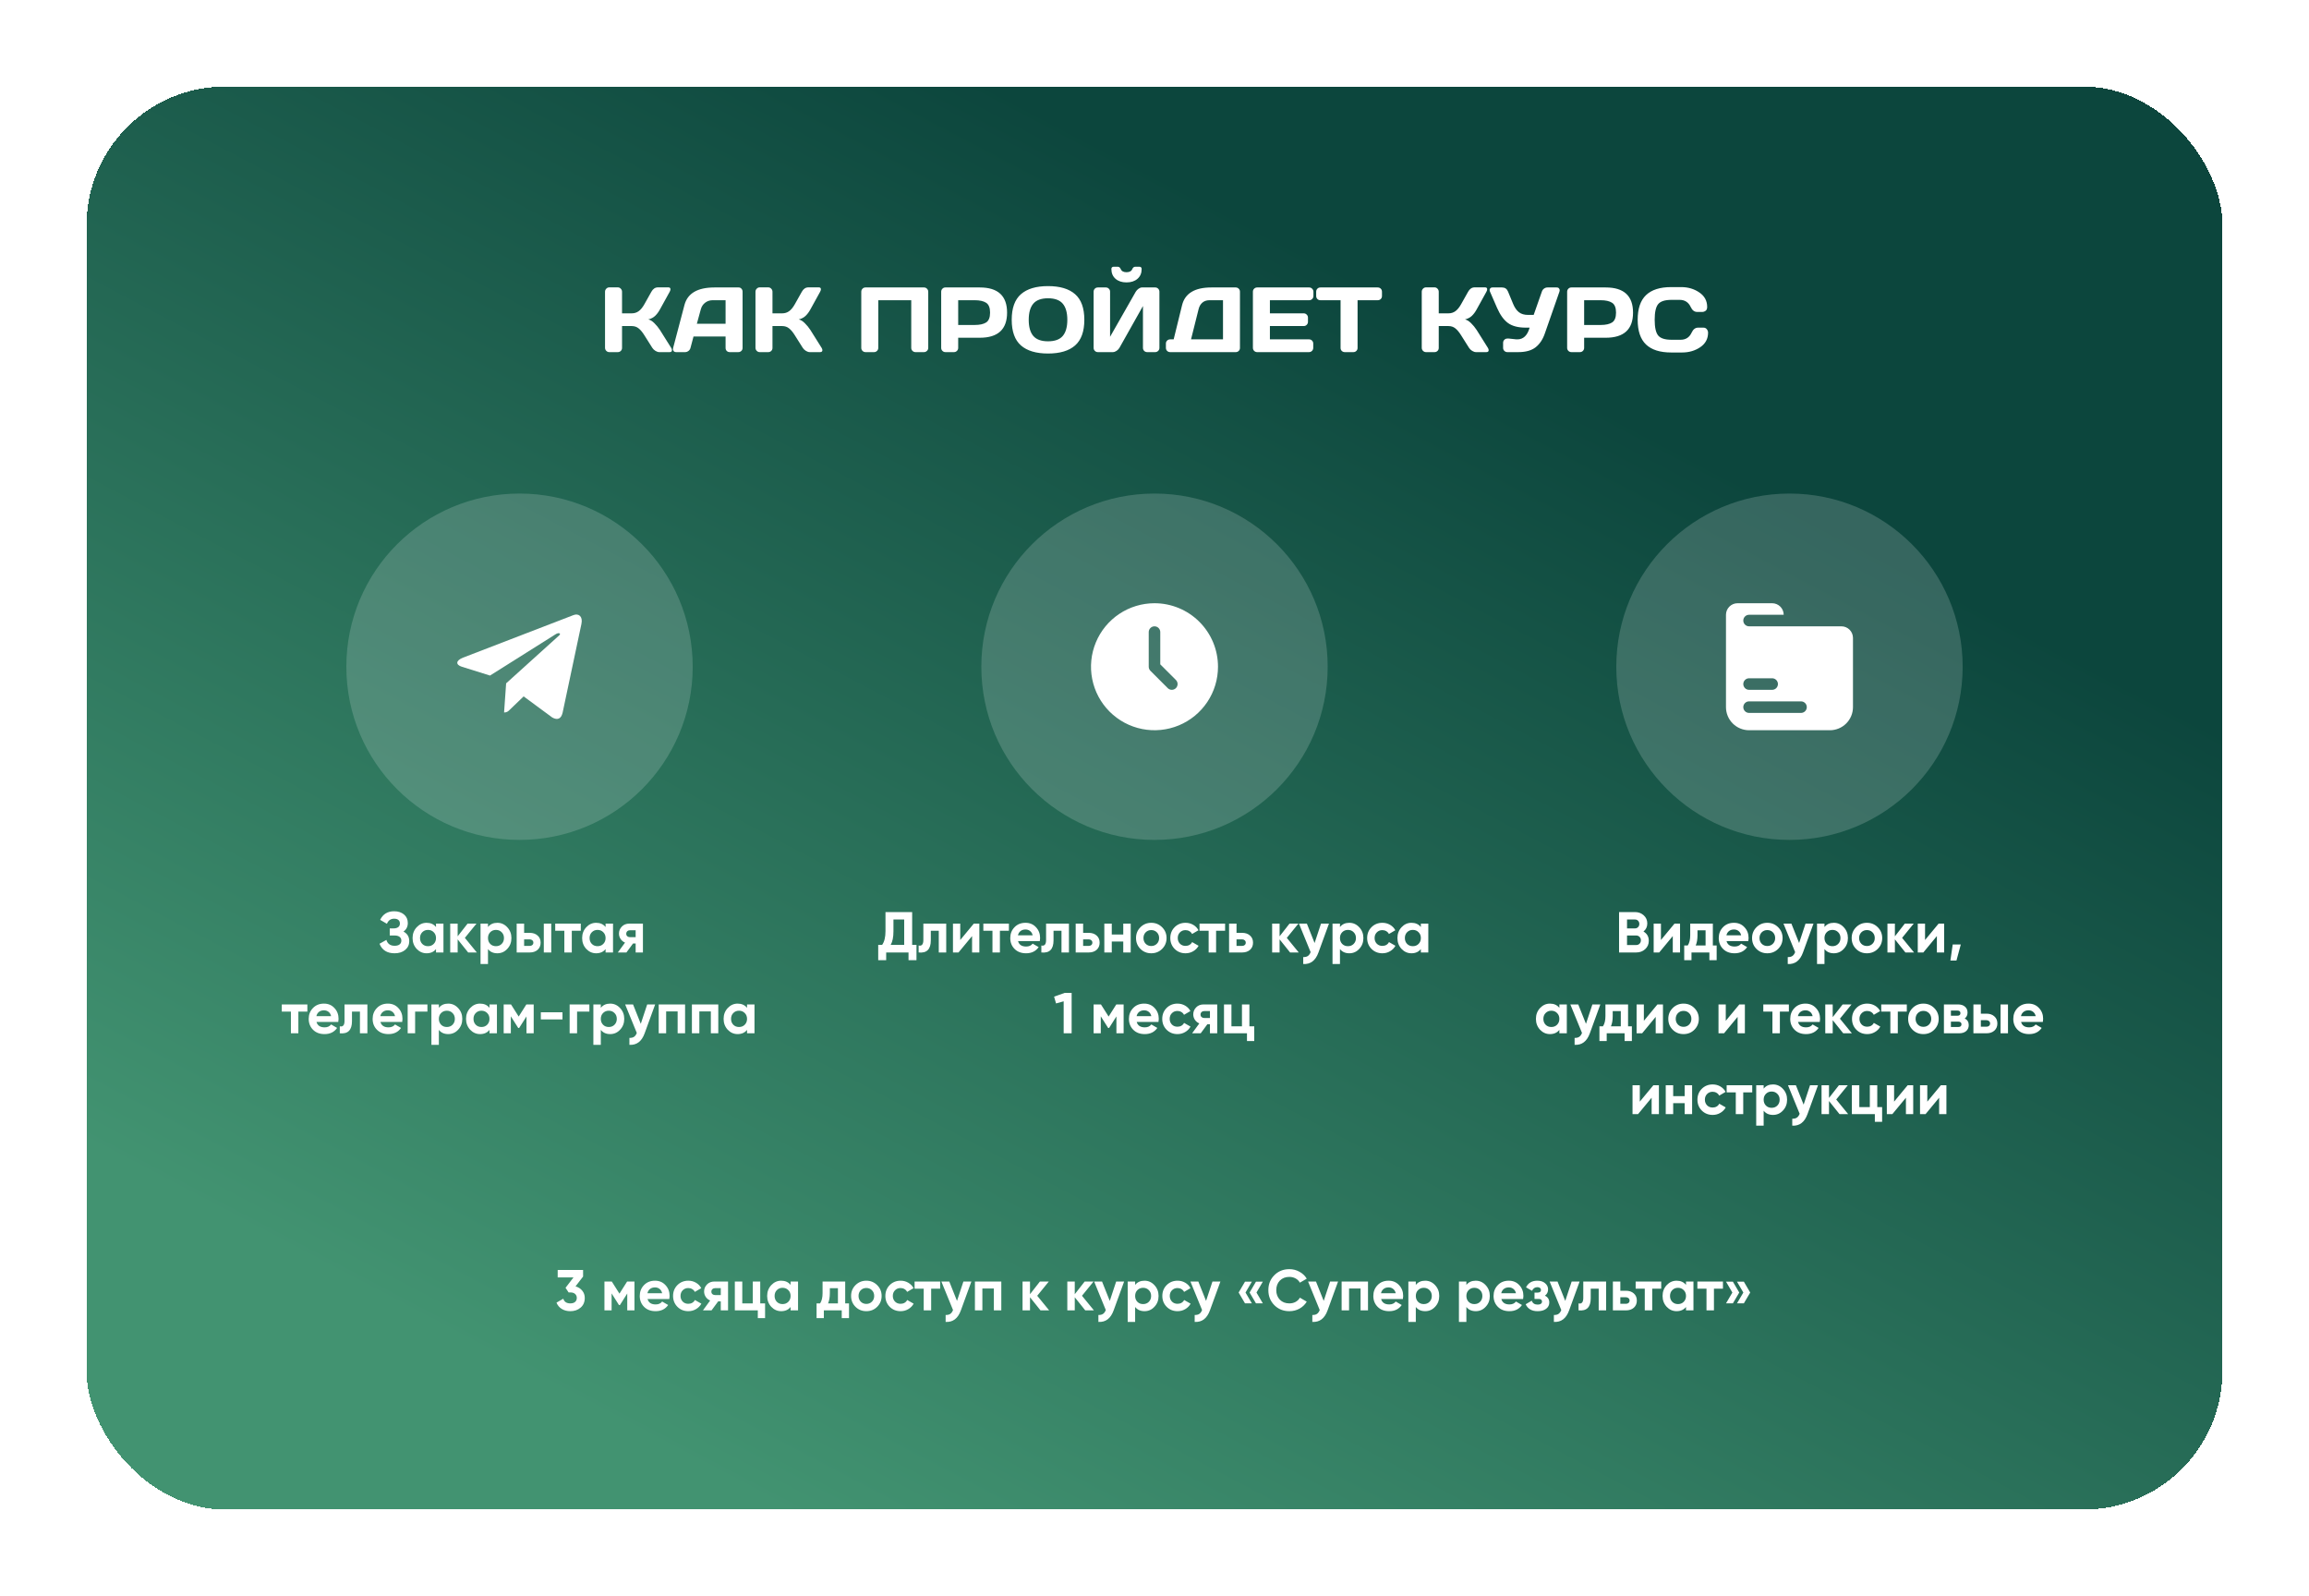 <?xml version="1.0" encoding="UTF-8"?> <svg xmlns="http://www.w3.org/2000/svg" width="800" height="553" viewBox="0 0 800 553" fill="none"> <g filter="url(#filter0_d_121_203)"> <rect x="30" y="30" width="740" height="493" rx="48" fill="url(#paint0_linear_121_203)" shape-rendering="crispEdges"></rect> <path d="M232.812 121.312C232.812 121.771 232.542 122 232 122H228.422C228.016 122 227.578 121.859 227.109 121.578C226.641 121.286 226.276 120.938 226.016 120.531L223.266 116.172C222.609 115.109 221.948 114.312 221.281 113.781C220.615 113.24 219.812 112.969 218.875 112.969H215.516V120.562C215.516 120.969 215.37 121.312 215.078 121.594C214.797 121.865 214.453 122 214.047 122H211.109C210.703 122 210.354 121.854 210.062 121.562C209.771 121.26 209.625 120.906 209.625 120.5V101.078C209.625 100.672 209.771 100.318 210.062 100.016C210.354 99.713 210.703 99.562 211.109 99.562H214.047C214.453 99.562 214.797 99.713 215.078 100.016C215.37 100.318 215.516 100.672 215.516 101.078V108.562H218.875C219.792 108.562 220.594 108.312 221.281 107.812C221.979 107.312 222.641 106.505 223.266 105.391L225.688 101.078C226.24 100.078 226.99 99.573 227.938 99.562H231.547C232.047 99.562 232.297 99.781 232.297 100.219C232.297 100.458 232.208 100.745 232.031 101.078L228.641 107.219C228.151 108.115 227.599 108.854 226.984 109.438C226.38 110.021 225.589 110.432 224.609 110.672C225.297 110.818 226 111.25 226.719 111.969C227.448 112.688 228.089 113.469 228.641 114.312L232.547 120.531C232.724 120.833 232.812 121.094 232.812 121.312ZM233.219 120.562L237.141 105.688C238.203 101.635 241.661 99.604 247.516 99.594H255.938C256.323 99.594 256.641 99.74 256.891 100.031C257.151 100.323 257.281 100.661 257.281 101.047V120.562C257.281 120.969 257.135 121.312 256.844 121.594C256.552 121.865 256.203 122 255.797 122H252.859C252.432 122 252.078 121.865 251.797 121.594C251.526 121.312 251.391 120.958 251.391 120.531V116.594H240.281L239.234 120.531C239.13 120.958 238.896 121.312 238.531 121.594C238.167 121.865 237.781 122 237.375 122H234.297C233.891 122 233.599 121.885 233.422 121.656C233.245 121.417 233.156 121.208 233.156 121.031C233.167 120.854 233.188 120.698 233.219 120.562ZM241.438 112.172H251.391V104.016H246.938C245.938 104.016 245.062 104.302 244.312 104.875C243.573 105.438 243.073 106.198 242.812 107.156L241.438 112.172ZM284.938 121.312C284.938 121.771 284.667 122 284.125 122H280.547C280.141 122 279.703 121.859 279.234 121.578C278.766 121.286 278.401 120.938 278.141 120.531L275.391 116.172C274.734 115.109 274.073 114.312 273.406 113.781C272.74 113.24 271.938 112.969 271 112.969H267.641V120.562C267.641 120.969 267.495 121.312 267.203 121.594C266.922 121.865 266.578 122 266.172 122H263.234C262.828 122 262.479 121.854 262.188 121.562C261.896 121.26 261.75 120.906 261.75 120.5V101.078C261.75 100.672 261.896 100.318 262.188 100.016C262.479 99.713 262.828 99.562 263.234 99.562H266.172C266.578 99.562 266.922 99.713 267.203 100.016C267.495 100.318 267.641 100.672 267.641 101.078V108.562H271C271.917 108.562 272.719 108.312 273.406 107.812C274.104 107.312 274.766 106.505 275.391 105.391L277.812 101.078C278.365 100.078 279.115 99.573 280.062 99.562H283.672C284.172 99.562 284.422 99.781 284.422 100.219C284.422 100.458 284.333 100.745 284.156 101.078L280.766 107.219C280.276 108.115 279.724 108.854 279.109 109.438C278.505 110.021 277.714 110.432 276.734 110.672C277.422 110.818 278.125 111.25 278.844 111.969C279.573 112.688 280.214 113.469 280.766 114.312L284.672 120.531C284.849 120.833 284.938 121.094 284.938 121.312ZM298.406 120.531V101.078C298.406 100.672 298.547 100.323 298.828 100.031C299.109 99.74 299.453 99.594 299.859 99.594H320.141C320.547 99.594 320.891 99.74 321.172 100.031C321.464 100.323 321.609 100.672 321.609 101.078V120.531C321.609 120.938 321.458 121.286 321.156 121.578C320.865 121.859 320.516 122 320.109 122H317.203C316.797 122 316.448 121.859 316.156 121.578C315.865 121.286 315.719 120.938 315.719 120.531V104.016H304.297V120.531C304.297 120.938 304.151 121.286 303.859 121.578C303.578 121.859 303.234 122 302.828 122H299.891C299.484 122 299.135 121.859 298.844 121.578C298.552 121.286 298.406 120.938 298.406 120.531ZM326.094 120.531V101.078C326.094 100.672 326.234 100.323 326.516 100.031C326.797 99.74 327.141 99.594 327.547 99.594H339.469C345.771 99.594 348.922 102.5 348.922 108.312C348.922 114.115 345.771 117.016 339.469 117.016H331.984V120.531C331.984 120.938 331.839 121.286 331.547 121.578C331.266 121.859 330.922 122 330.516 122H327.578C327.172 122 326.823 121.859 326.531 121.578C326.24 121.286 326.094 120.938 326.094 120.531ZM331.984 112.594H337.688C339.438 112.594 340.766 112.302 341.672 111.719C342.578 111.125 343.031 109.99 343.031 108.312C343.031 106.625 342.578 105.49 341.672 104.906C340.766 104.312 339.438 104.016 337.688 104.016H331.984V112.594ZM372.484 119.688C370.359 121.552 367.234 122.484 363.109 122.484C358.995 122.484 355.87 121.552 353.734 119.688C351.599 117.812 350.531 114.849 350.531 110.797C350.531 106.745 351.599 103.786 353.734 101.922C355.87 100.057 358.995 99.125 363.109 99.125C367.234 99.125 370.359 100.057 372.484 101.922C374.62 103.786 375.688 106.745 375.688 110.797C375.688 114.849 374.62 117.812 372.484 119.688ZM368.219 105.219C367.167 103.969 365.464 103.344 363.109 103.344C360.766 103.344 359.062 103.969 358 105.219C356.948 106.469 356.422 108.333 356.422 110.812C356.422 113.281 356.948 115.141 358 116.391C359.062 117.63 360.766 118.25 363.109 118.25C365.464 118.25 367.167 117.63 368.219 116.391C369.271 115.141 369.797 113.281 369.797 110.812C369.797 108.333 369.271 106.469 368.219 105.219ZM378.906 120.531V101.078C378.906 100.651 379.047 100.297 379.328 100.016C379.609 99.734 379.964 99.594 380.391 99.594H383.141C383.547 99.594 383.891 99.734 384.172 100.016C384.464 100.297 384.609 100.641 384.609 101.047V116.688L393.5 101.078C393.74 100.672 394.068 100.323 394.484 100.031C394.901 99.74 395.286 99.594 395.641 99.594H400.25C400.656 99.594 401 99.74 401.281 100.031C401.562 100.323 401.703 100.672 401.703 101.078V120.531C401.703 120.938 401.557 121.286 401.266 121.578C400.974 121.859 400.625 122 400.219 122H397.469C397.062 122 396.714 121.859 396.422 121.578C396.141 121.286 396 120.938 396 120.531V106.031L387.844 120.531C387.604 120.938 387.266 121.286 386.828 121.578C386.391 121.859 385.969 122 385.562 122H380.391C379.984 122 379.635 121.859 379.344 121.578C379.052 121.286 378.906 120.938 378.906 120.531ZM385.062 93.203C385.062 92.672 385.349 92.406 385.922 92.406H387.203C387.714 92.406 388.073 92.672 388.281 93.203C388.583 93.943 389.255 94.312 390.297 94.312C391.349 94.312 392.021 93.943 392.312 93.203C392.531 92.672 392.896 92.406 393.406 92.406H394.688C395.26 92.406 395.547 92.672 395.547 93.203C395.547 94.63 395.068 95.76 394.109 96.594C393.151 97.427 391.88 97.844 390.297 97.844C388.724 97.844 387.458 97.427 386.5 96.594C385.542 95.76 385.062 94.63 385.062 93.203ZM403.953 120.531V119.031C403.953 118.625 404.094 118.281 404.375 118C404.667 117.719 405.016 117.578 405.422 117.578H406.641L409.547 105.75C410.557 101.646 413.943 99.594 419.703 99.594H428.141C428.547 99.594 428.891 99.734 429.172 100.016C429.464 100.297 429.609 100.641 429.609 101.047V120.562C429.609 120.969 429.464 121.312 429.172 121.594C428.891 121.865 428.547 122 428.141 122H405.422C405.016 122 404.667 121.859 404.375 121.578C404.094 121.286 403.953 120.938 403.953 120.531ZM412.656 117.578H423.734V104.016H419.062C418.073 104.016 417.255 104.286 416.609 104.828C415.964 105.37 415.521 106.125 415.281 107.094L412.656 117.578ZM434.094 120.5V101.047C434.094 100.641 434.24 100.297 434.531 100.016C434.823 99.734 435.172 99.594 435.578 99.594H453.594C454 99.594 454.344 99.74 454.625 100.031C454.917 100.323 455.062 100.672 455.062 101.078V102.547C455.062 102.953 454.917 103.302 454.625 103.594C454.344 103.875 454 104.016 453.594 104.016H439.984V108.562H451.703C452.109 108.562 452.453 108.708 452.734 109C453.026 109.281 453.172 109.625 453.172 110.031V111.5C453.172 111.906 453.026 112.255 452.734 112.547C452.453 112.828 452.109 112.969 451.703 112.969H439.984V117.578H453.562C453.958 117.578 454.297 117.719 454.578 118C454.859 118.281 455 118.625 455 119.031V120.531C455 120.938 454.854 121.286 454.562 121.578C454.271 121.859 453.922 122 453.516 122H435.578C435.172 122 434.823 121.859 434.531 121.578C434.24 121.286 434.094 120.927 434.094 120.5ZM456.016 102.547V101.078C456.016 100.651 456.156 100.297 456.438 100.016C456.719 99.734 457.073 99.594 457.5 99.594H477.328C477.755 99.594 478.109 99.734 478.391 100.016C478.672 100.297 478.812 100.651 478.812 101.078V102.547C478.812 102.974 478.672 103.328 478.391 103.609C478.109 103.88 477.755 104.016 477.328 104.016H470.359V120.562C470.359 120.969 470.214 121.312 469.922 121.594C469.641 121.865 469.297 122 468.891 122H465.938C465.531 122 465.182 121.865 464.891 121.594C464.609 121.312 464.469 120.969 464.469 120.562V104.016H457.5C457.073 104.016 456.719 103.88 456.438 103.609C456.156 103.328 456.016 102.974 456.016 102.547ZM515.781 121.312C515.781 121.771 515.51 122 514.969 122H511.391C510.984 122 510.547 121.859 510.078 121.578C509.609 121.286 509.245 120.938 508.984 120.531L506.234 116.172C505.578 115.109 504.917 114.312 504.25 113.781C503.583 113.24 502.781 112.969 501.844 112.969H498.484V120.562C498.484 120.969 498.339 121.312 498.047 121.594C497.766 121.865 497.422 122 497.016 122H494.078C493.672 122 493.323 121.854 493.031 121.562C492.74 121.26 492.594 120.906 492.594 120.5V101.078C492.594 100.672 492.74 100.318 493.031 100.016C493.323 99.713 493.672 99.562 494.078 99.562H497.016C497.422 99.562 497.766 99.713 498.047 100.016C498.339 100.318 498.484 100.672 498.484 101.078V108.562H501.844C502.76 108.562 503.562 108.312 504.25 107.812C504.948 107.312 505.609 106.505 506.234 105.391L508.656 101.078C509.208 100.078 509.958 99.573 510.906 99.562H514.516C515.016 99.562 515.266 99.781 515.266 100.219C515.266 100.458 515.177 100.745 515 101.078L511.609 107.219C511.12 108.115 510.568 108.854 509.953 109.438C509.349 110.021 508.557 110.432 507.578 110.672C508.266 110.818 508.969 111.25 509.688 111.969C510.417 112.688 511.057 113.469 511.609 114.312L515.516 120.531C515.693 120.833 515.781 121.094 515.781 121.312ZM522.766 117.297L525.391 117.578H525.719C527.792 117.578 529.208 116.224 529.969 113.516H528.625C526 113.516 523.953 112.984 522.484 111.922C521.016 110.849 519.755 109.109 518.703 106.703L516.25 101.078C516.073 100.661 516.068 100.312 516.234 100.031C516.411 99.74 516.703 99.594 517.109 99.594H520.406C521.406 99.594 522.099 100.068 522.484 101.016L524.281 105.359C524.812 106.62 525.479 107.562 526.281 108.188C527.083 108.802 528.141 109.109 529.453 109.109H531.375L534.203 101.047C534.349 100.599 534.604 100.245 534.969 99.984C535.333 99.724 535.729 99.594 536.156 99.594H539.312C539.719 99.594 540 99.708 540.156 99.938C540.312 100.156 540.391 100.354 540.391 100.531C540.391 100.698 540.365 100.859 540.312 101.016L535.219 115.594C534.51 117.646 533.443 119.229 532.016 120.344C530.589 121.448 528.594 122 526.031 122H522.266C521.859 122 521.51 121.859 521.219 121.578C520.927 121.286 520.781 120.938 520.781 120.531V118.766C520.781 118.359 520.922 118.016 521.203 117.734C521.484 117.443 521.839 117.297 522.266 117.297H522.766ZM542.969 120.531V101.078C542.969 100.672 543.109 100.323 543.391 100.031C543.672 99.74 544.016 99.594 544.422 99.594H556.344C562.646 99.594 565.797 102.5 565.797 108.312C565.797 114.115 562.646 117.016 556.344 117.016H548.859V120.531C548.859 120.938 548.714 121.286 548.422 121.578C548.141 121.859 547.797 122 547.391 122H544.453C544.047 122 543.698 121.859 543.406 121.578C543.115 121.286 542.969 120.938 542.969 120.531ZM548.859 112.594H554.562C556.312 112.594 557.641 112.302 558.547 111.719C559.453 111.125 559.906 109.99 559.906 108.312C559.906 106.625 559.453 105.49 558.547 104.906C557.641 104.312 556.312 104.016 554.562 104.016H548.859V112.594ZM570.297 119.359C568.37 117.516 567.406 114.667 567.406 110.812C567.406 106.948 568.37 104.094 570.297 102.25C572.234 100.396 575.135 99.469 579 99.469H582.484C584.849 99.469 586.938 100.083 588.75 101.312C590.573 102.542 591.484 104.224 591.484 106.359C591.484 106.974 591.302 107.417 590.938 107.688C590.573 107.948 590.219 108.078 589.875 108.078H588.016C587.057 108.078 586.312 107.505 585.781 106.359C585.01 104.714 583.729 103.891 581.938 103.891H579.156C576.875 103.891 575.328 104.38 574.516 105.359C573.703 106.339 573.297 108.151 573.297 110.797C573.297 113.443 573.703 115.26 574.516 116.25C575.328 117.229 576.875 117.719 579.156 117.719H582.266C584.057 117.719 585.333 116.896 586.094 115.25C586.625 114.094 587.375 113.516 588.344 113.516H590.203C590.693 113.516 591.078 113.698 591.359 114.062C591.651 114.427 591.797 114.823 591.797 115.25C591.797 117.385 590.891 119.068 589.078 120.297C587.266 121.516 585.177 122.125 582.812 122.125H579C575.135 122.125 572.234 121.203 570.297 119.359Z" fill="white"></path> <circle cx="180" cy="231" r="60" fill="#DCE9E7" fill-opacity="0.2"></circle> <path d="M201.44 216.209L194.932 246.9C194.441 249.066 193.16 249.605 191.341 248.585L181.425 241.278L176.641 245.88C176.111 246.409 175.668 246.852 174.648 246.852L175.36 236.753L193.738 220.147C194.537 219.434 193.565 219.039 192.496 219.752L169.777 234.058L159.995 230.996C157.868 230.332 157.829 228.869 160.438 227.848L198.696 213.109C200.467 212.445 202.017 213.504 201.44 216.209Z" fill="white"></path> <path d="M139.794 322.76C141.128 323.453 141.794 324.56 141.794 326.08C141.794 327.32 141.321 328.333 140.374 329.12C139.441 329.893 138.221 330.28 136.714 330.28C134.114 330.28 132.374 329.18 131.494 326.98L133.874 325.64C134.288 327 135.234 327.68 136.714 327.68C137.461 327.68 138.034 327.527 138.434 327.22C138.848 326.9 139.054 326.46 139.054 325.9C139.054 325.34 138.854 324.907 138.454 324.6C138.054 324.28 137.494 324.12 136.774 324.12H135.034V321.66H136.354C137.048 321.66 137.588 321.513 137.974 321.22C138.361 320.913 138.554 320.5 138.554 319.98C138.554 319.447 138.381 319.033 138.034 318.74C137.701 318.447 137.214 318.3 136.574 318.3C135.374 318.3 134.534 318.887 134.054 320.06L131.714 318.7C132.661 316.713 134.281 315.72 136.574 315.72C137.948 315.72 139.081 316.093 139.974 316.84C140.854 317.573 141.294 318.56 141.294 319.8C141.294 321.053 140.794 322.04 139.794 322.76ZM151.065 321.18V320H153.645V330H151.065V328.82C150.292 329.793 149.205 330.28 147.805 330.28C146.472 330.28 145.325 329.773 144.365 328.76C143.418 327.733 142.945 326.48 142.945 325C142.945 323.533 143.418 322.287 144.365 321.26C145.325 320.233 146.472 319.72 147.805 319.72C149.205 319.72 150.292 320.207 151.065 321.18ZM146.305 327.04C146.825 327.56 147.485 327.82 148.285 327.82C149.085 327.82 149.745 327.56 150.265 327.04C150.798 326.507 151.065 325.827 151.065 325C151.065 324.173 150.798 323.5 150.265 322.98C149.745 322.447 149.085 322.18 148.285 322.18C147.485 322.18 146.825 322.447 146.305 322.98C145.785 323.5 145.525 324.173 145.525 325C145.525 325.827 145.785 326.507 146.305 327.04ZM161.065 324.94L165.205 330H162.205L158.565 325.46V330H155.985V320H158.565V324.4L162.005 320H165.085L161.065 324.94ZM172.313 319.72C173.659 319.72 174.806 320.233 175.753 321.26C176.713 322.287 177.193 323.533 177.193 325C177.193 326.493 176.713 327.747 175.753 328.76C174.819 329.773 173.673 330.28 172.313 330.28C170.913 330.28 169.833 329.793 169.073 328.82V334H166.493V320H169.073V321.18C169.833 320.207 170.913 319.72 172.313 319.72ZM169.853 327.04C170.373 327.56 171.033 327.82 171.833 327.82C172.633 327.82 173.293 327.56 173.813 327.04C174.346 326.507 174.613 325.827 174.613 325C174.613 324.173 174.346 323.5 173.813 322.98C173.293 322.447 172.633 322.18 171.833 322.18C171.033 322.18 170.373 322.447 169.853 322.98C169.333 323.5 169.073 324.173 169.073 325C169.073 325.827 169.333 326.507 169.853 327.04ZM181.592 323.2H183.532C184.665 323.2 185.579 323.513 186.272 324.14C186.965 324.753 187.312 325.573 187.312 326.6C187.312 327.627 186.965 328.453 186.272 329.08C185.579 329.693 184.665 330 183.532 330H179.012V320H181.592V323.2ZM188.412 330V320H190.992V330H188.412ZM181.592 327.72H183.552C183.912 327.72 184.205 327.62 184.432 327.42C184.672 327.207 184.792 326.933 184.792 326.6C184.792 326.267 184.672 325.993 184.432 325.78C184.205 325.567 183.912 325.46 183.552 325.46H181.592V327.72ZM192.368 320H201.228V322.48H198.108V330H195.528V322.48H192.368V320ZM209.815 321.18V320H212.395V330H209.815V328.82C209.042 329.793 207.955 330.28 206.555 330.28C205.222 330.28 204.075 329.773 203.115 328.76C202.168 327.733 201.695 326.48 201.695 325C201.695 323.533 202.168 322.287 203.115 321.26C204.075 320.233 205.222 319.72 206.555 319.72C207.955 319.72 209.042 320.207 209.815 321.18ZM205.055 327.04C205.575 327.56 206.235 327.82 207.035 327.82C207.835 327.82 208.495 327.56 209.015 327.04C209.548 326.507 209.815 325.827 209.815 325C209.815 324.173 209.548 323.5 209.015 322.98C208.495 322.447 207.835 322.18 207.035 322.18C206.235 322.18 205.575 322.447 205.055 322.98C204.535 323.5 204.275 324.173 204.275 325C204.275 325.827 204.535 326.507 205.055 327.04ZM218.075 320H222.755V330H220.235V326.88H219.335L217.035 330H214.055L216.555 326.58C215.915 326.313 215.401 325.893 215.015 325.32C214.641 324.747 214.455 324.12 214.455 323.44C214.455 322.52 214.788 321.713 215.455 321.02C216.108 320.34 216.981 320 218.075 320ZM220.235 322.3H218.275C217.901 322.3 217.588 322.413 217.335 322.64C217.095 322.867 216.975 323.16 216.975 323.52C216.975 323.88 217.095 324.167 217.335 324.38C217.588 324.593 217.901 324.7 218.275 324.7H220.235V322.3ZM97.632 348H106.492V350.48H103.372V358H100.792V350.48H97.632V348ZM117.199 354.06H109.659C109.992 355.313 110.932 355.94 112.479 355.94C113.465 355.94 114.212 355.607 114.719 354.94L116.799 356.14C115.812 357.567 114.359 358.28 112.439 358.28C110.785 358.28 109.459 357.78 108.459 356.78C107.459 355.78 106.959 354.52 106.959 353C106.959 351.507 107.452 350.253 108.439 349.24C109.412 348.227 110.679 347.72 112.239 347.72C113.719 347.72 114.925 348.227 115.859 349.24C116.819 350.253 117.299 351.507 117.299 353C117.299 353.28 117.265 353.633 117.199 354.06ZM109.619 352.06H114.719C114.572 351.407 114.272 350.907 113.819 350.56C113.379 350.213 112.852 350.04 112.239 350.04C111.545 350.04 110.972 350.22 110.519 350.58C110.065 350.927 109.765 351.42 109.619 352.06ZM119.369 348H127.289V358H124.709V350.48H121.949V353.82C121.949 356.9 120.543 358.293 117.729 358V355.58C118.263 355.713 118.669 355.62 118.949 355.3C119.229 354.98 119.369 354.44 119.369 353.68V348ZM139.347 354.06H131.807C132.141 355.313 133.081 355.94 134.627 355.94C135.614 355.94 136.361 355.607 136.867 354.94L138.947 356.14C137.961 357.567 136.507 358.28 134.587 358.28C132.934 358.28 131.607 357.78 130.607 356.78C129.607 355.78 129.107 354.52 129.107 353C129.107 351.507 129.601 350.253 130.587 349.24C131.561 348.227 132.827 347.72 134.387 347.72C135.867 347.72 137.074 348.227 138.007 349.24C138.967 350.253 139.447 351.507 139.447 353C139.447 353.28 139.414 353.633 139.347 354.06ZM131.767 352.06H136.867C136.721 351.407 136.421 350.907 135.967 350.56C135.527 350.213 135.001 350.04 134.387 350.04C133.694 350.04 133.121 350.22 132.667 350.58C132.214 350.927 131.914 351.42 131.767 352.06ZM141.248 348H148.088V350.48H143.828V358H141.248V348ZM155.291 347.72C156.638 347.72 157.784 348.233 158.731 349.26C159.691 350.287 160.171 351.533 160.171 353C160.171 354.493 159.691 355.747 158.731 356.76C157.798 357.773 156.651 358.28 155.291 358.28C153.891 358.28 152.811 357.793 152.051 356.82V362H149.471V348H152.051V349.18C152.811 348.207 153.891 347.72 155.291 347.72ZM152.831 355.04C153.351 355.56 154.011 355.82 154.811 355.82C155.611 355.82 156.271 355.56 156.791 355.04C157.324 354.507 157.591 353.827 157.591 353C157.591 352.173 157.324 351.5 156.791 350.98C156.271 350.447 155.611 350.18 154.811 350.18C154.011 350.18 153.351 350.447 152.831 350.98C152.311 351.5 152.051 352.173 152.051 353C152.051 353.827 152.311 354.507 152.831 355.04ZM169.591 349.18V348H172.171V358H169.591V356.82C168.817 357.793 167.731 358.28 166.331 358.28C164.997 358.28 163.851 357.773 162.891 356.76C161.944 355.733 161.471 354.48 161.471 353C161.471 351.533 161.944 350.287 162.891 349.26C163.851 348.233 164.997 347.72 166.331 347.72C167.731 347.72 168.817 348.207 169.591 349.18ZM164.831 355.04C165.351 355.56 166.011 355.82 166.811 355.82C167.611 355.82 168.271 355.56 168.791 355.04C169.324 354.507 169.591 353.827 169.591 353C169.591 352.173 169.324 351.5 168.791 350.98C168.271 350.447 167.611 350.18 166.811 350.18C166.011 350.18 165.351 350.447 164.831 350.98C164.311 351.5 164.051 352.173 164.051 353C164.051 353.827 164.311 354.507 164.831 355.04ZM182.37 348H184.91V358H182.41V352.16L179.87 356.16H179.55L176.99 352.12V358H174.51V348H177.05L179.71 352.2L182.37 348ZM194.884 353.2H187.384V350.72H194.884V353.2ZM197.362 348H204.202V350.48H199.942V358H197.362V348ZM211.404 347.72C212.751 347.72 213.898 348.233 214.844 349.26C215.804 350.287 216.284 351.533 216.284 353C216.284 354.493 215.804 355.747 214.844 356.76C213.911 357.773 212.764 358.28 211.404 358.28C210.004 358.28 208.924 357.793 208.164 356.82V362H205.584V348H208.164V349.18C208.924 348.207 210.004 347.72 211.404 347.72ZM208.944 355.04C209.464 355.56 210.124 355.82 210.924 355.82C211.724 355.82 212.384 355.56 212.904 355.04C213.438 354.507 213.704 353.827 213.704 353C213.704 352.173 213.438 351.5 212.904 350.98C212.384 350.447 211.724 350.18 210.924 350.18C210.124 350.18 209.464 350.447 208.944 350.98C208.424 351.5 208.164 352.173 208.164 353C208.164 353.827 208.424 354.507 208.944 355.04ZM222.013 354.72L224.233 348H226.993L223.353 358C222.34 360.813 220.58 362.147 218.073 362V359.6C218.753 359.613 219.287 359.487 219.673 359.22C220.073 358.953 220.393 358.507 220.633 357.88L216.593 348H219.333L222.013 354.72ZM228.221 348H237.361V358H234.781V350.42H230.801V358H228.221V348ZM239.725 348H248.865V358H246.285V350.42H242.305V358H239.725V348ZM258.829 349.18V348H261.409V358H258.829V356.82C258.055 357.793 256.969 358.28 255.569 358.28C254.235 358.28 253.089 357.773 252.129 356.76C251.182 355.733 250.709 354.48 250.709 353C250.709 351.533 251.182 350.287 252.129 349.26C253.089 348.233 254.235 347.72 255.569 347.72C256.969 347.72 258.055 348.207 258.829 349.18ZM254.069 355.04C254.589 355.56 255.249 355.82 256.049 355.82C256.849 355.82 257.509 355.56 258.029 355.04C258.562 354.507 258.829 353.827 258.829 353C258.829 352.173 258.562 351.5 258.029 350.98C257.509 350.447 256.849 350.18 256.049 350.18C255.249 350.18 254.589 350.447 254.069 350.98C253.549 351.5 253.289 352.173 253.289 353C253.289 353.827 253.549 354.507 254.069 355.04Z" fill="white"></path> <circle cx="400" cy="231" r="60" fill="#DCE9E7" fill-opacity="0.2"></circle> <path d="M400 209C395.649 209 391.395 210.29 387.777 212.708C384.16 215.125 381.34 218.561 379.675 222.581C378.01 226.601 377.574 231.024 378.423 235.292C379.272 239.56 381.367 243.48 384.444 246.556C387.52 249.633 391.44 251.728 395.708 252.577C399.976 253.426 404.399 252.99 408.419 251.325C412.439 249.66 415.875 246.84 418.292 243.223C420.71 239.605 422 235.351 422 231C422 225.165 419.682 219.569 415.556 215.444C411.431 211.318 405.835 209 400 209ZM407.414 238.414C407.039 238.789 406.53 239 406 239C405.47 239 404.961 238.789 404.586 238.414L398.586 232.414C398.211 232.039 398 231.53 398 231V219C398 218.47 398.211 217.961 398.586 217.586C398.961 217.211 399.47 217 400 217C400.53 217 401.039 217.211 401.414 217.586C401.789 217.961 402 218.47 402 219V230.172L407.414 235.586C407.789 235.961 408 236.47 408 237C408 237.53 407.789 238.039 407.414 238.414Z" fill="white"></path> <path d="M316.035 316V327.36H317.535V332.68H314.775V330H307.035V332.68H304.275V327.36H305.635C306.408 326.293 306.795 324.713 306.795 322.62V316H316.035ZM308.595 327.36H313.275V318.58H309.555V322.66C309.555 324.7 309.235 326.267 308.595 327.36ZM319.916 320H327.836V330H325.256V322.48H322.496V325.82C322.496 328.9 321.09 330.293 318.276 330V327.58C318.81 327.713 319.216 327.62 319.496 327.3C319.776 326.98 319.916 326.44 319.916 325.68V320ZM332.694 325.68L337.394 320H339.314V330H336.794V324.32L332.094 330H330.174V320H332.694V325.68ZM340.698 320H349.558V322.48H346.438V330H343.858V322.48H340.698V320ZM360.265 326.06H352.725C353.059 327.313 353.999 327.94 355.545 327.94C356.532 327.94 357.279 327.607 357.785 326.94L359.865 328.14C358.879 329.567 357.425 330.28 355.505 330.28C353.852 330.28 352.525 329.78 351.525 328.78C350.525 327.78 350.025 326.52 350.025 325C350.025 323.507 350.519 322.253 351.505 321.24C352.479 320.227 353.745 319.72 355.305 319.72C356.785 319.72 357.992 320.227 358.925 321.24C359.885 322.253 360.365 323.507 360.365 325C360.365 325.28 360.332 325.633 360.265 326.06ZM352.685 324.06H357.785C357.639 323.407 357.339 322.907 356.885 322.56C356.445 322.213 355.919 322.04 355.305 322.04C354.612 322.04 354.039 322.22 353.585 322.58C353.132 322.927 352.832 323.42 352.685 324.06ZM362.436 320H370.356V330H367.776V322.48H365.016V325.82C365.016 328.9 363.609 330.293 360.796 330V327.58C361.329 327.713 361.736 327.62 362.016 327.3C362.296 326.98 362.436 326.44 362.436 325.68V320ZM375.274 323.2H377.214C378.347 323.2 379.26 323.513 379.954 324.14C380.647 324.753 380.994 325.573 380.994 326.6C380.994 327.627 380.647 328.453 379.954 329.08C379.26 329.693 378.347 330 377.214 330H372.694V320H375.274V323.2ZM375.274 327.72H377.234C377.594 327.72 377.887 327.62 378.114 327.42C378.354 327.207 378.474 326.933 378.474 326.6C378.474 326.267 378.354 325.993 378.114 325.78C377.887 325.567 377.594 325.46 377.234 325.46H375.274V327.72ZM389.176 323.78V320H391.756V330H389.176V326.2H385.196V330H382.616V320H385.196V323.78H389.176ZM402.639 328.76C401.626 329.773 400.373 330.28 398.879 330.28C397.386 330.28 396.133 329.773 395.119 328.76C394.106 327.747 393.599 326.493 393.599 325C393.599 323.52 394.106 322.273 395.119 321.26C396.146 320.233 397.399 319.72 398.879 319.72C400.359 319.72 401.613 320.233 402.639 321.26C403.666 322.287 404.179 323.533 404.179 325C404.179 326.48 403.666 327.733 402.639 328.76ZM396.939 326.98C397.459 327.5 398.106 327.76 398.879 327.76C399.653 327.76 400.299 327.5 400.819 326.98C401.339 326.46 401.599 325.8 401.599 325C401.599 324.2 401.339 323.54 400.819 323.02C400.299 322.5 399.653 322.24 398.879 322.24C398.106 322.24 397.459 322.5 396.939 323.02C396.433 323.553 396.179 324.213 396.179 325C396.179 325.787 396.433 326.447 396.939 326.98ZM410.754 330.28C409.248 330.28 407.988 329.773 406.974 328.76C405.974 327.747 405.474 326.493 405.474 325C405.474 323.507 405.974 322.253 406.974 321.24C407.988 320.227 409.248 319.72 410.754 319.72C411.728 319.72 412.614 319.953 413.414 320.42C414.214 320.887 414.821 321.513 415.234 322.3L413.014 323.6C412.814 323.187 412.508 322.86 412.094 322.62C411.694 322.38 411.241 322.26 410.734 322.26C409.961 322.26 409.321 322.52 408.814 323.04C408.308 323.547 408.054 324.2 408.054 325C408.054 325.773 408.308 326.427 408.814 326.96C409.321 327.467 409.961 327.72 410.734 327.72C411.254 327.72 411.714 327.607 412.114 327.38C412.528 327.14 412.834 326.813 413.034 326.4L415.274 327.68C414.834 328.48 414.208 329.113 413.394 329.58C412.594 330.047 411.714 330.28 410.754 330.28ZM415.6 320H424.46V322.48H421.34V330H418.76V322.48H415.6V320ZM428.418 323.2H430.358C431.492 323.2 432.405 323.513 433.098 324.14C433.792 324.753 434.138 325.573 434.138 326.6C434.138 327.627 433.792 328.453 433.098 329.08C432.405 329.693 431.492 330 430.358 330H425.838V320H428.418V323.2ZM428.418 327.72H430.378C430.738 327.72 431.032 327.62 431.258 327.42C431.498 327.207 431.618 326.933 431.618 326.6C431.618 326.267 431.498 325.993 431.258 325.78C431.032 325.567 430.738 325.46 430.378 325.46H428.418V327.72ZM445.84 324.94L449.98 330H446.98L443.34 325.46V330H440.76V320H443.34V324.4L446.78 320H449.86L445.84 324.94ZM455.47 326.72L457.69 320H460.45L456.81 330C455.797 332.813 454.037 334.147 451.53 334V331.6C452.21 331.613 452.744 331.487 453.13 331.22C453.53 330.953 453.85 330.507 454.09 329.88L450.05 320H452.79L455.47 326.72ZM467.498 319.72C468.845 319.72 469.991 320.233 470.938 321.26C471.898 322.287 472.378 323.533 472.378 325C472.378 326.493 471.898 327.747 470.938 328.76C470.005 329.773 468.858 330.28 467.498 330.28C466.098 330.28 465.018 329.793 464.258 328.82V334H461.678V320H464.258V321.18C465.018 320.207 466.098 319.72 467.498 319.72ZM465.038 327.04C465.558 327.56 466.218 327.82 467.018 327.82C467.818 327.82 468.478 327.56 468.998 327.04C469.531 326.507 469.798 325.827 469.798 325C469.798 324.173 469.531 323.5 468.998 322.98C468.478 322.447 467.818 322.18 467.018 322.18C466.218 322.18 465.558 322.447 465.038 322.98C464.518 323.5 464.258 324.173 464.258 325C464.258 325.827 464.518 326.507 465.038 327.04ZM478.958 330.28C477.451 330.28 476.191 329.773 475.178 328.76C474.178 327.747 473.678 326.493 473.678 325C473.678 323.507 474.178 322.253 475.178 321.24C476.191 320.227 477.451 319.72 478.958 319.72C479.931 319.72 480.818 319.953 481.618 320.42C482.418 320.887 483.024 321.513 483.438 322.3L481.218 323.6C481.018 323.187 480.711 322.86 480.298 322.62C479.898 322.38 479.444 322.26 478.938 322.26C478.164 322.26 477.524 322.52 477.018 323.04C476.511 323.547 476.258 324.2 476.258 325C476.258 325.773 476.511 326.427 477.018 326.96C477.524 327.467 478.164 327.72 478.938 327.72C479.458 327.72 479.918 327.607 480.318 327.38C480.731 327.14 481.038 326.813 481.238 326.4L483.478 327.68C483.038 328.48 482.411 329.113 481.598 329.58C480.798 330.047 479.918 330.28 478.958 330.28ZM492.286 321.18V320H494.866V330H492.286V328.82C491.513 329.793 490.426 330.28 489.026 330.28C487.693 330.28 486.546 329.773 485.586 328.76C484.639 327.733 484.166 326.48 484.166 325C484.166 323.533 484.639 322.287 485.586 321.26C486.546 320.233 487.693 319.72 489.026 319.72C490.426 319.72 491.513 320.207 492.286 321.18ZM487.526 327.04C488.046 327.56 488.706 327.82 489.506 327.82C490.306 327.82 490.966 327.56 491.486 327.04C492.019 326.507 492.286 325.827 492.286 325C492.286 324.173 492.019 323.5 491.486 322.98C490.966 322.447 490.306 322.18 489.506 322.18C488.706 322.18 488.046 322.447 487.526 322.98C487.006 323.5 486.746 324.173 486.746 325C486.746 325.827 487.006 326.507 487.526 327.04ZM365.21 345.3L368.89 344H371.29V358H368.53V346.92L365.89 347.66L365.21 345.3ZM386.765 348H389.305V358H386.805V352.16L384.265 356.16H383.945L381.385 352.12V358H378.905V348H381.445L384.105 352.2L386.765 348ZM401.379 354.06H393.839C394.172 355.313 395.112 355.94 396.659 355.94C397.645 355.94 398.392 355.607 398.899 354.94L400.979 356.14C399.992 357.567 398.539 358.28 396.619 358.28C394.965 358.28 393.639 357.78 392.639 356.78C391.639 355.78 391.139 354.52 391.139 353C391.139 351.507 391.632 350.253 392.619 349.24C393.592 348.227 394.859 347.72 396.419 347.72C397.899 347.72 399.105 348.227 400.039 349.24C400.999 350.253 401.479 351.507 401.479 353C401.479 353.28 401.445 353.633 401.379 354.06ZM393.799 352.06H398.899C398.752 351.407 398.452 350.907 397.999 350.56C397.559 350.213 397.032 350.04 396.419 350.04C395.725 350.04 395.152 350.22 394.699 350.58C394.245 350.927 393.945 351.42 393.799 352.06ZM407.961 358.28C406.455 358.28 405.195 357.773 404.181 356.76C403.181 355.747 402.681 354.493 402.681 353C402.681 351.507 403.181 350.253 404.181 349.24C405.195 348.227 406.455 347.72 407.961 347.72C408.935 347.72 409.821 347.953 410.621 348.42C411.421 348.887 412.028 349.513 412.441 350.3L410.221 351.6C410.021 351.187 409.715 350.86 409.301 350.62C408.901 350.38 408.448 350.26 407.941 350.26C407.168 350.26 406.528 350.52 406.021 351.04C405.515 351.547 405.261 352.2 405.261 353C405.261 353.773 405.515 354.427 406.021 354.96C406.528 355.467 407.168 355.72 407.941 355.72C408.461 355.72 408.921 355.607 409.321 355.38C409.735 355.14 410.041 354.813 410.241 354.4L412.481 355.68C412.041 356.48 411.415 357.113 410.601 357.58C409.801 358.047 408.921 358.28 407.961 358.28ZM417.049 348H421.729V358H419.209V354.88H418.309L416.009 358H413.029L415.529 354.58C414.889 354.313 414.376 353.893 413.989 353.32C413.616 352.747 413.429 352.12 413.429 351.44C413.429 350.52 413.763 349.713 414.429 349.02C415.083 348.34 415.956 348 417.049 348ZM419.209 350.3H417.249C416.876 350.3 416.563 350.413 416.309 350.64C416.069 350.867 415.949 351.16 415.949 351.52C415.949 351.88 416.069 352.167 416.309 352.38C416.563 352.593 416.876 352.7 417.249 352.7H419.209V350.3ZM432.88 348V355.58H434.56V360.68H432.04V358H424.08V348H426.66V355.58H430.3V348H432.88Z" fill="white"></path> <circle cx="620" cy="231" r="60" fill="#DCE9E7" fill-opacity="0.2"></circle> <path d="M638 217H606C605.47 217 604.961 216.789 604.586 216.414C604.211 216.039 604 215.53 604 215C604 214.47 604.211 213.961 604.586 213.586C604.961 213.211 605.47 213 606 213H618C617.997 211.94 617.574 210.925 616.825 210.175C616.075 209.426 615.06 209.003 614 209H602C600.94 209.003 599.925 209.426 599.175 210.175C598.426 210.925 598.003 211.94 598 213V245C598 247.122 598.843 249.157 600.343 250.657C601.843 252.157 603.878 253 606 253H634C636.122 253 638.157 252.157 639.657 250.657C641.157 249.157 642 247.122 642 245V221C641.997 219.94 641.574 218.925 640.825 218.175C640.075 217.426 639.06 217.003 638 217ZM606 235H614C614.53 235 615.039 235.211 615.414 235.586C615.789 235.961 616 236.47 616 237C616 237.53 615.789 238.039 615.414 238.414C615.039 238.789 614.53 239 614 239H606C605.47 239 604.961 238.789 604.586 238.414C604.211 238.039 604 237.53 604 237C604 236.47 604.211 235.961 604.586 235.586C604.961 235.211 605.47 235 606 235ZM624 247H606C605.47 247 604.961 246.789 604.586 246.414C604.211 246.039 604 245.53 604 245C604 244.47 604.211 243.961 604.586 243.586C604.961 243.211 605.47 243 606 243H624C624.53 243 625.039 243.211 625.414 243.586C625.789 243.961 626 244.47 626 245C626 245.53 625.789 246.039 625.414 246.414C625.039 246.789 624.53 247 624 247Z" fill="white"></path> <path d="M569.418 322.74C570.645 323.447 571.258 324.513 571.258 325.94C571.258 327.127 570.838 328.1 569.998 328.86C569.158 329.62 568.125 330 566.898 330H560.958V316H566.478C567.665 316 568.672 316.373 569.498 317.12C570.325 317.867 570.738 318.807 570.738 319.94C570.738 321.1 570.298 322.033 569.418 322.74ZM566.478 318.58H563.718V321.66H566.478C566.905 321.66 567.258 321.513 567.538 321.22C567.832 320.927 567.978 320.56 567.978 320.12C567.978 319.68 567.838 319.313 567.558 319.02C567.278 318.727 566.918 318.58 566.478 318.58ZM563.718 327.42H566.898C567.365 327.42 567.752 327.267 568.058 326.96C568.365 326.64 568.518 326.24 568.518 325.76C568.518 325.293 568.365 324.907 568.058 324.6C567.752 324.28 567.365 324.12 566.898 324.12H563.718V327.42ZM575.468 325.68L580.168 320H582.088V330H579.568V324.32L574.868 330H572.948V320H575.468V325.68ZM593.451 320V327.58H594.771V332.68H592.251V330H586.051V332.68H583.531V327.58H584.751C585.325 326.727 585.611 325.547 585.611 324.04V320H593.451ZM587.511 327.58H590.931V322.32H588.131V324.04C588.131 325.48 587.925 326.66 587.511 327.58ZM605.734 326.06H598.194C598.527 327.313 599.467 327.94 601.014 327.94C602.001 327.94 602.747 327.607 603.254 326.94L605.334 328.14C604.347 329.567 602.894 330.28 600.974 330.28C599.321 330.28 597.994 329.78 596.994 328.78C595.994 327.78 595.494 326.52 595.494 325C595.494 323.507 595.987 322.253 596.974 321.24C597.947 320.227 599.214 319.72 600.774 319.72C602.254 319.72 603.461 320.227 604.394 321.24C605.354 322.253 605.834 323.507 605.834 325C605.834 325.28 605.801 325.633 605.734 326.06ZM598.154 324.06H603.254C603.107 323.407 602.807 322.907 602.354 322.56C601.914 322.213 601.387 322.04 600.774 322.04C600.081 322.04 599.507 322.22 599.054 322.58C598.601 322.927 598.301 323.42 598.154 324.06ZM616.077 328.76C615.064 329.773 613.81 330.28 612.317 330.28C610.824 330.28 609.57 329.773 608.557 328.76C607.544 327.747 607.037 326.493 607.037 325C607.037 323.52 607.544 322.273 608.557 321.26C609.584 320.233 610.837 319.72 612.317 319.72C613.797 319.72 615.05 320.233 616.077 321.26C617.104 322.287 617.617 323.533 617.617 325C617.617 326.48 617.104 327.733 616.077 328.76ZM610.377 326.98C610.897 327.5 611.544 327.76 612.317 327.76C613.09 327.76 613.737 327.5 614.257 326.98C614.777 326.46 615.037 325.8 615.037 325C615.037 324.2 614.777 323.54 614.257 323.02C613.737 322.5 613.09 322.24 612.317 322.24C611.544 322.24 610.897 322.5 610.377 323.02C609.87 323.553 609.617 324.213 609.617 325C609.617 325.787 609.87 326.447 610.377 326.98ZM623.341 326.72L625.561 320H628.321L624.681 330C623.668 332.813 621.908 334.147 619.401 334V331.6C620.081 331.613 620.615 331.487 621.001 331.22C621.401 330.953 621.721 330.507 621.961 329.88L617.921 320H620.661L623.341 326.72ZM635.369 319.72C636.716 319.72 637.862 320.233 638.809 321.26C639.769 322.287 640.249 323.533 640.249 325C640.249 326.493 639.769 327.747 638.809 328.76C637.876 329.773 636.729 330.28 635.369 330.28C633.969 330.28 632.889 329.793 632.129 328.82V334H629.549V320H632.129V321.18C632.889 320.207 633.969 319.72 635.369 319.72ZM632.909 327.04C633.429 327.56 634.089 327.82 634.889 327.82C635.689 327.82 636.349 327.56 636.869 327.04C637.402 326.507 637.669 325.827 637.669 325C637.669 324.173 637.402 323.5 636.869 322.98C636.349 322.447 635.689 322.18 634.889 322.18C634.089 322.18 633.429 322.447 632.909 322.98C632.389 323.5 632.129 324.173 632.129 325C632.129 325.827 632.389 326.507 632.909 327.04ZM650.589 328.76C649.575 329.773 648.322 330.28 646.829 330.28C645.335 330.28 644.082 329.773 643.069 328.76C642.055 327.747 641.549 326.493 641.549 325C641.549 323.52 642.055 322.273 643.069 321.26C644.095 320.233 645.349 319.72 646.829 319.72C648.309 319.72 649.562 320.233 650.589 321.26C651.615 322.287 652.129 323.533 652.129 325C652.129 326.48 651.615 327.733 650.589 328.76ZM644.889 326.98C645.409 327.5 646.055 327.76 646.829 327.76C647.602 327.76 648.249 327.5 648.769 326.98C649.289 326.46 649.549 325.8 649.549 325C649.549 324.2 649.289 323.54 648.769 323.02C648.249 322.5 647.602 322.24 646.829 322.24C646.055 322.24 645.409 322.5 644.889 323.02C644.382 323.553 644.129 324.213 644.129 325C644.129 325.787 644.382 326.447 644.889 326.98ZM659.024 324.94L663.164 330H660.164L656.524 325.46V330H653.944V320H656.524V324.4L659.964 320H663.044L659.024 324.94ZM666.971 325.68L671.671 320H673.591V330H671.071V324.32L666.371 330H664.451V320H666.971V325.68ZM676.555 327.24H679.355L677.855 332.8H675.755L676.555 327.24ZM540.274 349.18V348H542.854V358H540.274V356.82C539.501 357.793 538.414 358.28 537.014 358.28C535.681 358.28 534.534 357.773 533.574 356.76C532.627 355.733 532.154 354.48 532.154 353C532.154 351.533 532.627 350.287 533.574 349.26C534.534 348.233 535.681 347.72 537.014 347.72C538.414 347.72 539.501 348.207 540.274 349.18ZM535.514 355.04C536.034 355.56 536.694 355.82 537.494 355.82C538.294 355.82 538.954 355.56 539.474 355.04C540.007 354.507 540.274 353.827 540.274 353C540.274 352.173 540.007 351.5 539.474 350.98C538.954 350.447 538.294 350.18 537.494 350.18C536.694 350.18 536.034 350.447 535.514 350.98C534.994 351.5 534.734 352.173 534.734 353C534.734 353.827 534.994 354.507 535.514 355.04ZM549.494 354.72L551.714 348H554.474L550.834 358C549.82 360.813 548.06 362.147 545.554 362V359.6C546.234 359.613 546.767 359.487 547.154 359.22C547.554 358.953 547.874 358.507 548.114 357.88L544.074 348H546.814L549.494 354.72ZM564.076 348V355.58H565.396V360.68H562.876V358H556.676V360.68H554.156V355.58H555.376C555.95 354.727 556.236 353.547 556.236 352.04V348H564.076ZM558.136 355.58H561.556V350.32H558.756V352.04C558.756 353.48 558.55 354.66 558.136 355.58ZM569.55 353.68L574.25 348H576.17V358H573.65V352.32L568.95 358H567.03V348H569.55V353.68ZM587.054 356.76C586.04 357.773 584.787 358.28 583.294 358.28C581.8 358.28 580.547 357.773 579.534 356.76C578.52 355.747 578.014 354.493 578.014 353C578.014 351.52 578.52 350.273 579.534 349.26C580.56 348.233 581.814 347.72 583.294 347.72C584.774 347.72 586.027 348.233 587.054 349.26C588.08 350.287 588.594 351.533 588.594 353C588.594 354.48 588.08 355.733 587.054 356.76ZM581.354 354.98C581.874 355.5 582.52 355.76 583.294 355.76C584.067 355.76 584.714 355.5 585.234 354.98C585.754 354.46 586.014 353.8 586.014 353C586.014 352.2 585.754 351.54 585.234 351.02C584.714 350.5 584.067 350.24 583.294 350.24C582.52 350.24 581.874 350.5 581.354 351.02C580.847 351.553 580.594 352.213 580.594 353C580.594 353.787 580.847 354.447 581.354 354.98ZM597.929 353.68L602.629 348H604.549V358H602.029V352.32L597.329 358H595.409V348H597.929V353.68ZM610.932 348H619.792V350.48H616.672V358H614.092V350.48H610.932V348ZM630.5 354.06H622.96C623.293 355.313 624.233 355.94 625.78 355.94C626.766 355.94 627.513 355.607 628.02 354.94L630.1 356.14C629.113 357.567 627.66 358.28 625.74 358.28C624.086 358.28 622.76 357.78 621.76 356.78C620.76 355.78 620.26 354.52 620.26 353C620.26 351.507 620.753 350.253 621.74 349.24C622.713 348.227 623.98 347.72 625.54 347.72C627.02 347.72 628.226 348.227 629.16 349.24C630.12 350.253 630.6 351.507 630.6 353C630.6 353.28 630.566 353.633 630.5 354.06ZM622.92 352.06H628.02C627.873 351.407 627.573 350.907 627.12 350.56C626.68 350.213 626.153 350.04 625.54 350.04C624.846 350.04 624.273 350.22 623.82 350.58C623.366 350.927 623.066 351.42 622.92 352.06ZM637.481 352.94L641.621 358H638.621L634.981 353.46V358H632.401V348H634.981V352.4L638.421 348H641.501L637.481 352.94ZM646.946 358.28C645.439 358.28 644.179 357.773 643.166 356.76C642.166 355.747 641.666 354.493 641.666 353C641.666 351.507 642.166 350.253 643.166 349.24C644.179 348.227 645.439 347.72 646.946 347.72C647.919 347.72 648.806 347.953 649.606 348.42C650.406 348.887 651.013 349.513 651.426 350.3L649.206 351.6C649.006 351.187 648.699 350.86 648.286 350.62C647.886 350.38 647.433 350.26 646.926 350.26C646.153 350.26 645.513 350.52 645.006 351.04C644.499 351.547 644.246 352.2 644.246 353C644.246 353.773 644.499 354.427 645.006 354.96C645.513 355.467 646.153 355.72 646.926 355.72C647.446 355.72 647.906 355.607 648.306 355.38C648.719 355.14 649.026 354.813 649.226 354.4L651.466 355.68C651.026 356.48 650.399 357.113 649.586 357.58C648.786 358.047 647.906 358.28 646.946 358.28ZM651.792 348H660.652V350.48H657.532V358H654.952V350.48H651.792V348ZM670.159 356.76C669.146 357.773 667.892 358.28 666.399 358.28C664.906 358.28 663.652 357.773 662.639 356.76C661.626 355.747 661.119 354.493 661.119 353C661.119 351.52 661.626 350.273 662.639 349.26C663.666 348.233 664.919 347.72 666.399 347.72C667.879 347.72 669.132 348.233 670.159 349.26C671.186 350.287 671.699 351.533 671.699 353C671.699 354.48 671.186 355.733 670.159 356.76ZM664.459 354.98C664.979 355.5 665.626 355.76 666.399 355.76C667.172 355.76 667.819 355.5 668.339 354.98C668.859 354.46 669.119 353.8 669.119 353C669.119 352.2 668.859 351.54 668.339 351.02C667.819 350.5 667.172 350.24 666.399 350.24C665.626 350.24 664.979 350.5 664.459 351.02C663.952 351.553 663.699 352.213 663.699 353C663.699 353.787 663.952 354.447 664.459 354.98ZM680.714 352.88C681.647 353.333 682.114 354.093 682.114 355.16C682.114 356.013 681.821 356.7 681.234 357.22C680.647 357.74 679.827 358 678.774 358H673.514V348H678.374C679.414 348 680.227 348.26 680.814 348.78C681.401 349.287 681.694 349.967 681.694 350.82C681.694 351.7 681.367 352.387 680.714 352.88ZM678.134 350.12H675.934V351.92H678.134C678.867 351.92 679.234 351.62 679.234 351.02C679.234 350.42 678.867 350.12 678.134 350.12ZM675.934 355.82H678.474C679.221 355.82 679.594 355.5 679.594 354.86C679.594 354.58 679.494 354.36 679.294 354.2C679.094 354.04 678.821 353.96 678.474 353.96H675.934V355.82ZM686.309 351.2H688.249C689.382 351.2 690.295 351.513 690.989 352.14C691.682 352.753 692.029 353.573 692.029 354.6C692.029 355.627 691.682 356.453 690.989 357.08C690.295 357.693 689.382 358 688.249 358H683.729V348H686.309V351.2ZM693.129 358V348H695.709V358H693.129ZM686.309 355.72H688.269C688.629 355.72 688.922 355.62 689.149 355.42C689.389 355.207 689.509 354.933 689.509 354.6C689.509 354.267 689.389 353.993 689.149 353.78C688.922 353.567 688.629 353.46 688.269 353.46H686.309V355.72ZM707.785 354.06H700.245C700.578 355.313 701.518 355.94 703.065 355.94C704.051 355.94 704.798 355.607 705.305 354.94L707.385 356.14C706.398 357.567 704.945 358.28 703.025 358.28C701.371 358.28 700.045 357.78 699.045 356.78C698.045 355.78 697.545 354.52 697.545 353C697.545 351.507 698.038 350.253 699.025 349.24C699.998 348.227 701.265 347.72 702.825 347.72C704.305 347.72 705.511 348.227 706.445 349.24C707.405 350.253 707.885 351.507 707.885 353C707.885 353.28 707.851 353.633 707.785 354.06ZM700.205 352.06H705.305C705.158 351.407 704.858 350.907 704.405 350.56C703.965 350.213 703.438 350.04 702.825 350.04C702.131 350.04 701.558 350.22 701.105 350.58C700.651 350.927 700.351 351.42 700.205 352.06ZM568.143 381.68L572.843 376H574.763V386H572.243V380.32L567.543 386H565.623V376H568.143V381.68ZM583.687 379.78V376H586.267V386H583.687V382.2H579.707V386H577.127V376H579.707V379.78H583.687ZM593.391 386.28C591.885 386.28 590.625 385.773 589.611 384.76C588.611 383.747 588.111 382.493 588.111 381C588.111 379.507 588.611 378.253 589.611 377.24C590.625 376.227 591.885 375.72 593.391 375.72C594.365 375.72 595.251 375.953 596.051 376.42C596.851 376.887 597.458 377.513 597.871 378.3L595.651 379.6C595.451 379.187 595.145 378.86 594.731 378.62C594.331 378.38 593.878 378.26 593.371 378.26C592.598 378.26 591.958 378.52 591.451 379.04C590.945 379.547 590.691 380.2 590.691 381C590.691 381.773 590.945 382.427 591.451 382.96C591.958 383.467 592.598 383.72 593.371 383.72C593.891 383.72 594.351 383.607 594.751 383.38C595.165 383.14 595.471 382.813 595.671 382.4L597.911 383.68C597.471 384.48 596.845 385.113 596.031 385.58C595.231 386.047 594.351 386.28 593.391 386.28ZM598.237 376H607.097V378.48H603.977V386H601.397V378.48H598.237V376ZM614.295 375.72C615.642 375.72 616.788 376.233 617.735 377.26C618.695 378.287 619.175 379.533 619.175 381C619.175 382.493 618.695 383.747 617.735 384.76C616.802 385.773 615.655 386.28 614.295 386.28C612.895 386.28 611.815 385.793 611.055 384.82V390H608.475V376H611.055V377.18C611.815 376.207 612.895 375.72 614.295 375.72ZM611.835 383.04C612.355 383.56 613.015 383.82 613.815 383.82C614.615 383.82 615.275 383.56 615.795 383.04C616.328 382.507 616.595 381.827 616.595 381C616.595 380.173 616.328 379.5 615.795 378.98C615.275 378.447 614.615 378.18 613.815 378.18C613.015 378.18 612.355 378.447 611.835 378.98C611.315 379.5 611.055 380.173 611.055 381C611.055 381.827 611.315 382.507 611.835 383.04ZM624.904 382.72L627.124 376H629.884L626.244 386C625.23 388.813 623.47 390.147 620.964 390V387.6C621.644 387.613 622.177 387.487 622.564 387.22C622.964 386.953 623.284 386.507 623.524 385.88L619.484 376H622.224L624.904 382.72ZM636.192 380.94L640.332 386H637.332L633.692 381.46V386H631.112V376H633.692V380.4L637.132 376H640.212L636.192 380.94ZM650.419 376V383.58H652.099V388.68H649.579V386H641.619V376H644.199V383.58H647.839V376H650.419ZM656.249 381.68L660.949 376H662.869V386H660.349V380.32L655.649 386H653.729V376H656.249V381.68ZM667.753 381.68L672.453 376H674.373V386H671.853V380.32L667.153 386H665.233V376H667.753V381.68Z" fill="white"></path> <path d="M202.024 442.28L199.404 445.68C200.377 445.96 201.15 446.453 201.724 447.16C202.31 447.867 202.604 448.707 202.604 449.68C202.604 451.12 202.117 452.247 201.144 453.06C200.197 453.873 199.017 454.28 197.604 454.28C196.497 454.28 195.517 454.027 194.664 453.52C193.81 453 193.19 452.267 192.804 451.32L195.164 449.96C195.497 451.04 196.31 451.58 197.604 451.58C198.31 451.58 198.857 451.413 199.244 451.08C199.644 450.733 199.844 450.267 199.844 449.68C199.844 449.107 199.644 448.647 199.244 448.3C198.857 447.953 198.31 447.78 197.604 447.78H197.004L195.944 446.18L198.704 442.58H193.224V440H202.024V442.28ZM217.282 444H219.822V454H217.322V448.16L214.782 452.16H214.462L211.902 448.12V454H209.422V444H211.962L214.622 448.2L217.282 444ZM231.896 450.06H224.356C224.689 451.313 225.629 451.94 227.176 451.94C228.163 451.94 228.909 451.607 229.416 450.94L231.496 452.14C230.509 453.567 229.056 454.28 227.136 454.28C225.483 454.28 224.156 453.78 223.156 452.78C222.156 451.78 221.656 450.52 221.656 449C221.656 447.507 222.149 446.253 223.136 445.24C224.109 444.227 225.376 443.72 226.936 443.72C228.416 443.72 229.623 444.227 230.556 445.24C231.516 446.253 231.996 447.507 231.996 449C231.996 449.28 231.963 449.633 231.896 450.06ZM224.316 448.06H229.416C229.269 447.407 228.969 446.907 228.516 446.56C228.076 446.213 227.549 446.04 226.936 446.04C226.243 446.04 225.669 446.22 225.216 446.58C224.763 446.927 224.463 447.42 224.316 448.06ZM238.479 454.28C236.972 454.28 235.712 453.773 234.699 452.76C233.699 451.747 233.199 450.493 233.199 449C233.199 447.507 233.699 446.253 234.699 445.24C235.712 444.227 236.972 443.72 238.479 443.72C239.452 443.72 240.339 443.953 241.139 444.42C241.939 444.887 242.546 445.513 242.959 446.3L240.739 447.6C240.539 447.187 240.232 446.86 239.819 446.62C239.419 446.38 238.966 446.26 238.459 446.26C237.686 446.26 237.046 446.52 236.539 447.04C236.032 447.547 235.779 448.2 235.779 449C235.779 449.773 236.032 450.427 236.539 450.96C237.046 451.467 237.686 451.72 238.459 451.72C238.979 451.72 239.439 451.607 239.839 451.38C240.252 451.14 240.559 450.813 240.759 450.4L242.999 451.68C242.559 452.48 241.932 453.113 241.119 453.58C240.319 454.047 239.439 454.28 238.479 454.28ZM247.567 444H252.247V454H249.727V450.88H248.827L246.527 454H243.547L246.047 450.58C245.407 450.313 244.894 449.893 244.507 449.32C244.134 448.747 243.947 448.12 243.947 447.44C243.947 446.52 244.28 445.713 244.947 445.02C245.6 444.34 246.474 444 247.567 444ZM249.727 446.3H247.767C247.394 446.3 247.08 446.413 246.827 446.64C246.587 446.867 246.467 447.16 246.467 447.52C246.467 447.88 246.587 448.167 246.827 448.38C247.08 448.593 247.394 448.7 247.767 448.7H249.727V446.3ZM263.398 444V451.58H265.078V456.68H262.558V454H254.598V444H257.178V451.58H260.818V444H263.398ZM273.917 445.18V444H276.497V454H273.917V452.82C273.143 453.793 272.057 454.28 270.657 454.28C269.323 454.28 268.177 453.773 267.217 452.76C266.27 451.733 265.797 450.48 265.797 449C265.797 447.533 266.27 446.287 267.217 445.26C268.177 444.233 269.323 443.72 270.657 443.72C272.057 443.72 273.143 444.207 273.917 445.18ZM269.157 451.04C269.677 451.56 270.337 451.82 271.137 451.82C271.937 451.82 272.597 451.56 273.117 451.04C273.65 450.507 273.917 449.827 273.917 449C273.917 448.173 273.65 447.5 273.117 446.98C272.597 446.447 271.937 446.18 271.137 446.18C270.337 446.18 269.677 446.447 269.157 446.98C268.637 447.5 268.377 448.173 268.377 449C268.377 449.827 268.637 450.507 269.157 451.04ZM292.836 444V451.58H294.156V456.68H291.636V454H285.436V456.68H282.916V451.58H284.136C284.71 450.727 284.996 449.547 284.996 448.04V444H292.836ZM286.896 451.58H290.316V446.32H287.516V448.04C287.516 449.48 287.31 450.66 286.896 451.58ZM303.919 452.76C302.905 453.773 301.652 454.28 300.159 454.28C298.665 454.28 297.412 453.773 296.399 452.76C295.385 451.747 294.879 450.493 294.879 449C294.879 447.52 295.385 446.273 296.399 445.26C297.425 444.233 298.679 443.72 300.159 443.72C301.639 443.72 302.892 444.233 303.919 445.26C304.945 446.287 305.459 447.533 305.459 449C305.459 450.48 304.945 451.733 303.919 452.76ZM298.219 450.98C298.739 451.5 299.385 451.76 300.159 451.76C300.932 451.76 301.579 451.5 302.099 450.98C302.619 450.46 302.879 449.8 302.879 449C302.879 448.2 302.619 447.54 302.099 447.02C301.579 446.5 300.932 446.24 300.159 446.24C299.385 446.24 298.739 446.5 298.219 447.02C297.712 447.553 297.459 448.213 297.459 449C297.459 449.787 297.712 450.447 298.219 450.98ZM312.034 454.28C310.527 454.28 309.267 453.773 308.254 452.76C307.254 451.747 306.754 450.493 306.754 449C306.754 447.507 307.254 446.253 308.254 445.24C309.267 444.227 310.527 443.72 312.034 443.72C313.007 443.72 313.894 443.953 314.694 444.42C315.494 444.887 316.1 445.513 316.514 446.3L314.294 447.6C314.094 447.187 313.787 446.86 313.374 446.62C312.974 446.38 312.52 446.26 312.014 446.26C311.24 446.26 310.6 446.52 310.094 447.04C309.587 447.547 309.334 448.2 309.334 449C309.334 449.773 309.587 450.427 310.094 450.96C310.6 451.467 311.24 451.72 312.014 451.72C312.534 451.72 312.994 451.607 313.394 451.38C313.807 451.14 314.114 450.813 314.314 450.4L316.554 451.68C316.114 452.48 315.487 453.113 314.674 453.58C313.874 454.047 312.994 454.28 312.034 454.28ZM316.88 444H325.74V446.48H322.62V454H320.04V446.48H316.88V444ZM331.574 450.72L333.794 444H336.554L332.914 454C331.9 456.813 330.14 458.147 327.634 458V455.6C328.314 455.613 328.847 455.487 329.234 455.22C329.634 454.953 329.954 454.507 330.194 453.88L326.154 444H328.894L331.574 450.72ZM337.782 444H346.922V454H344.342V446.42H340.362V454H337.782V444ZM359.365 448.94L363.505 454H360.505L356.865 449.46V454H354.285V444H356.865V448.4L360.305 444H363.385L359.365 448.94ZM374.873 448.94L379.013 454H376.013L372.373 449.46V454H369.793V444H372.373V448.4L375.813 444H378.893L374.873 448.94ZM384.503 450.72L386.723 444H389.483L385.843 454C384.83 456.813 383.07 458.147 380.563 458V455.6C381.243 455.613 381.777 455.487 382.163 455.22C382.563 454.953 382.883 454.507 383.123 453.88L379.083 444H381.823L384.503 450.72ZM396.531 443.72C397.878 443.72 399.025 444.233 399.971 445.26C400.931 446.287 401.411 447.533 401.411 449C401.411 450.493 400.931 451.747 399.971 452.76C399.038 453.773 397.891 454.28 396.531 454.28C395.131 454.28 394.051 453.793 393.291 452.82V458H390.711V444H393.291V445.18C394.051 444.207 395.131 443.72 396.531 443.72ZM394.071 451.04C394.591 451.56 395.251 451.82 396.051 451.82C396.851 451.82 397.511 451.56 398.031 451.04C398.565 450.507 398.831 449.827 398.831 449C398.831 448.173 398.565 447.5 398.031 446.98C397.511 446.447 396.851 446.18 396.051 446.18C395.251 446.18 394.591 446.447 394.071 446.98C393.551 447.5 393.291 448.173 393.291 449C393.291 449.827 393.551 450.507 394.071 451.04ZM407.991 454.28C406.484 454.28 405.224 453.773 404.211 452.76C403.211 451.747 402.711 450.493 402.711 449C402.711 447.507 403.211 446.253 404.211 445.24C405.224 444.227 406.484 443.72 407.991 443.72C408.964 443.72 409.851 443.953 410.651 444.42C411.451 444.887 412.057 445.513 412.471 446.3L410.251 447.6C410.051 447.187 409.744 446.86 409.331 446.62C408.931 446.38 408.477 446.26 407.971 446.26C407.197 446.26 406.557 446.52 406.051 447.04C405.544 447.547 405.291 448.2 405.291 449C405.291 449.773 405.544 450.427 406.051 450.96C406.557 451.467 407.197 451.72 407.971 451.72C408.491 451.72 408.951 451.607 409.351 451.38C409.764 451.14 410.071 450.813 410.271 450.4L412.511 451.68C412.071 452.48 411.444 453.113 410.631 453.58C409.831 454.047 408.951 454.28 407.991 454.28ZM417.863 450.72L420.083 444H422.843L419.203 454C418.189 456.813 416.429 458.147 413.923 458V455.6C414.603 455.613 415.136 455.487 415.523 455.22C415.923 454.953 416.243 454.507 416.483 453.88L412.443 444H415.183L417.863 450.72ZM431.351 444.06H433.731L431.531 447.82L433.731 451.56H431.351L429.151 447.82L431.351 444.06ZM435.151 444.06H437.531L435.331 447.82L437.531 451.56H435.151L432.951 447.82L435.151 444.06ZM446.729 454.28C444.636 454.28 442.896 453.58 441.509 452.18C440.136 450.793 439.449 449.067 439.449 447C439.449 444.92 440.136 443.193 441.509 441.82C442.896 440.42 444.636 439.72 446.729 439.72C447.996 439.72 449.162 440.02 450.229 440.62C451.309 441.207 452.149 442.007 452.749 443.02L450.369 444.4C450.022 443.773 449.529 443.287 448.889 442.94C448.249 442.58 447.529 442.4 446.729 442.4C445.369 442.4 444.269 442.827 443.429 443.68C442.602 444.547 442.189 445.653 442.189 447C442.189 448.333 442.602 449.433 443.429 450.3C444.269 451.153 445.369 451.58 446.729 451.58C447.529 451.58 448.249 451.407 448.889 451.06C449.542 450.7 450.036 450.213 450.369 449.6L452.749 450.98C452.149 451.993 451.309 452.8 450.229 453.4C449.162 453.987 447.996 454.28 446.729 454.28ZM458.625 450.72L460.845 444H463.605L459.965 454C458.951 456.813 457.191 458.147 454.685 458V455.6C455.365 455.613 455.898 455.487 456.285 455.22C456.685 454.953 457.005 454.507 457.245 453.88L453.205 444H455.945L458.625 450.72ZM464.832 444H473.972V454H471.392V446.42H467.412V454H464.832V444ZM486.056 450.06H478.516C478.85 451.313 479.79 451.94 481.336 451.94C482.323 451.94 483.07 451.607 483.576 450.94L485.656 452.14C484.67 453.567 483.216 454.28 481.296 454.28C479.643 454.28 478.316 453.78 477.316 452.78C476.316 451.78 475.816 450.52 475.816 449C475.816 447.507 476.31 446.253 477.296 445.24C478.27 444.227 479.536 443.72 481.096 443.72C482.576 443.72 483.783 444.227 484.716 445.24C485.676 446.253 486.156 447.507 486.156 449C486.156 449.28 486.123 449.633 486.056 450.06ZM478.476 448.06H483.576C483.43 447.407 483.13 446.907 482.676 446.56C482.236 446.213 481.71 446.04 481.096 446.04C480.403 446.04 479.83 446.22 479.376 446.58C478.923 446.927 478.623 447.42 478.476 448.06ZM493.777 443.72C495.124 443.72 496.271 444.233 497.217 445.26C498.177 446.287 498.657 447.533 498.657 449C498.657 450.493 498.177 451.747 497.217 452.76C496.284 453.773 495.137 454.28 493.777 454.28C492.377 454.28 491.297 453.793 490.537 452.82V458H487.957V444H490.537V445.18C491.297 444.207 492.377 443.72 493.777 443.72ZM491.317 451.04C491.837 451.56 492.497 451.82 493.297 451.82C494.097 451.82 494.757 451.56 495.277 451.04C495.811 450.507 496.077 449.827 496.077 449C496.077 448.173 495.811 447.5 495.277 446.98C494.757 446.447 494.097 446.18 493.297 446.18C492.497 446.18 491.837 446.447 491.317 446.98C490.797 447.5 490.537 448.173 490.537 449C490.537 449.827 490.797 450.507 491.317 451.04ZM511.297 443.72C512.644 443.72 513.79 444.233 514.737 445.26C515.697 446.287 516.177 447.533 516.177 449C516.177 450.493 515.697 451.747 514.737 452.76C513.804 453.773 512.657 454.28 511.297 454.28C509.897 454.28 508.817 453.793 508.057 452.82V458H505.477V444H508.057V445.18C508.817 444.207 509.897 443.72 511.297 443.72ZM508.837 451.04C509.357 451.56 510.017 451.82 510.817 451.82C511.617 451.82 512.277 451.56 512.797 451.04C513.33 450.507 513.597 449.827 513.597 449C513.597 448.173 513.33 447.5 512.797 446.98C512.277 446.447 511.617 446.18 510.817 446.18C510.017 446.18 509.357 446.447 508.837 446.98C508.317 447.5 508.057 448.173 508.057 449C508.057 449.827 508.317 450.507 508.837 451.04ZM527.716 450.06H520.176C520.51 451.313 521.45 451.94 522.996 451.94C523.983 451.94 524.73 451.607 525.236 450.94L527.316 452.14C526.33 453.567 524.876 454.28 522.956 454.28C521.303 454.28 519.976 453.78 518.976 452.78C517.976 451.78 517.476 450.52 517.476 449C517.476 447.507 517.97 446.253 518.956 445.24C519.93 444.227 521.196 443.72 522.756 443.72C524.236 443.72 525.443 444.227 526.376 445.24C527.336 446.253 527.816 447.507 527.816 449C527.816 449.28 527.783 449.633 527.716 450.06ZM520.136 448.06H525.236C525.09 447.407 524.79 446.907 524.336 446.56C523.896 446.213 523.37 446.04 522.756 446.04C522.063 446.04 521.49 446.22 521.036 446.58C520.583 446.927 520.283 447.42 520.136 448.06ZM535.263 448.9C536.276 449.393 536.783 450.187 536.783 451.28C536.783 452.16 536.423 452.88 535.703 453.44C534.983 454 533.996 454.28 532.743 454.28C530.716 454.28 529.336 453.48 528.603 451.88L530.703 450.64C531.023 451.547 531.709 452 532.763 452C533.243 452 533.609 451.907 533.863 451.72C534.129 451.533 534.263 451.28 534.263 450.96C534.263 450.347 533.869 450.04 533.083 450.04H531.663V447.84H532.743C533.516 447.84 533.903 447.533 533.903 446.92C533.903 446.627 533.789 446.393 533.563 446.22C533.336 446.047 533.036 445.96 532.663 445.96C531.809 445.96 531.189 446.38 530.803 447.22L528.723 446.02C529.483 444.487 530.783 443.72 532.623 443.72C533.769 443.72 534.676 444.013 535.343 444.6C536.023 445.187 536.363 445.887 536.363 446.7C536.363 447.673 535.996 448.407 535.263 448.9ZM542.316 450.72L544.536 444H547.296L543.656 454C542.643 456.813 540.883 458.147 538.376 458V455.6C539.056 455.613 539.589 455.487 539.976 455.22C540.376 454.953 540.696 454.507 540.936 453.88L536.896 444H539.636L542.316 450.72ZM548.559 444H556.479V454H553.899V446.48H551.139V449.82C551.139 452.9 549.732 454.293 546.919 454V451.58C547.452 451.713 547.859 451.62 548.139 451.3C548.419 450.98 548.559 450.44 548.559 449.68V444ZM561.397 447.2H563.337C564.47 447.2 565.383 447.513 566.077 448.14C566.77 448.753 567.117 449.573 567.117 450.6C567.117 451.627 566.77 452.453 566.077 453.08C565.383 453.693 564.47 454 563.337 454H558.817V444H561.397V447.2ZM561.397 451.72H563.357C563.717 451.72 564.01 451.62 564.237 451.42C564.477 451.207 564.597 450.933 564.597 450.6C564.597 450.267 564.477 449.993 564.237 449.78C564.01 449.567 563.717 449.46 563.357 449.46H561.397V451.72ZM566.704 444H575.564V446.48H572.444V454H569.864V446.48H566.704V444ZM584.151 445.18V444H586.731V454H584.151V452.82C583.378 453.793 582.291 454.28 580.891 454.28C579.558 454.28 578.411 453.773 577.451 452.76C576.504 451.733 576.031 450.48 576.031 449C576.031 447.533 576.504 446.287 577.451 445.26C578.411 444.233 579.558 443.72 580.891 443.72C582.291 443.72 583.378 444.207 584.151 445.18ZM579.391 451.04C579.911 451.56 580.571 451.82 581.371 451.82C582.171 451.82 582.831 451.56 583.351 451.04C583.884 450.507 584.151 449.827 584.151 449C584.151 448.173 583.884 447.5 583.351 446.98C582.831 446.447 582.171 446.18 581.371 446.18C580.571 446.18 579.911 446.447 579.391 446.98C578.871 447.5 578.611 448.173 578.611 449C578.611 449.827 578.871 450.507 579.391 451.04ZM588.091 444H596.951V446.48H593.831V454H591.251V446.48H588.091V444ZM598.018 444.06H600.398L602.598 447.82L600.398 451.56H598.018L600.218 447.82L598.018 444.06ZM601.818 444.06H604.198L606.398 447.82L604.198 451.56H601.818L604.018 447.82L601.818 444.06Z" fill="white"></path> </g> <defs> <filter id="filter0_d_121_203" x="0" y="0" width="800" height="553" filterUnits="userSpaceOnUse" color-interpolation-filters="sRGB"> <feFlood flood-opacity="0" result="BackgroundImageFix"></feFlood> <feColorMatrix in="SourceAlpha" type="matrix" values="0 0 0 0 0 0 0 0 0 0 0 0 0 0 0 0 0 0 127 0" result="hardAlpha"></feColorMatrix> <feOffset></feOffset> <feGaussianBlur stdDeviation="15"></feGaussianBlur> <feComposite in2="hardAlpha" operator="out"></feComposite> <feColorMatrix type="matrix" values="0 0 0 0 0.047 0 0 0 0 0.275 0 0 0 0 0.239 0 0 0 0.15 0"></feColorMatrix> <feBlend mode="normal" in2="BackgroundImageFix" result="effect1_dropShadow_121_203"></feBlend> <feBlend mode="normal" in="SourceGraphic" in2="effect1_dropShadow_121_203" result="shape"></feBlend> </filter> <linearGradient id="paint0_linear_121_203" x1="525.605" y1="124.708" x2="305.706" y2="542.249" gradientUnits="userSpaceOnUse"> <stop stop-color="#0C463D"></stop> <stop offset="1" stop-color="#429371"></stop> </linearGradient> </defs> </svg> 